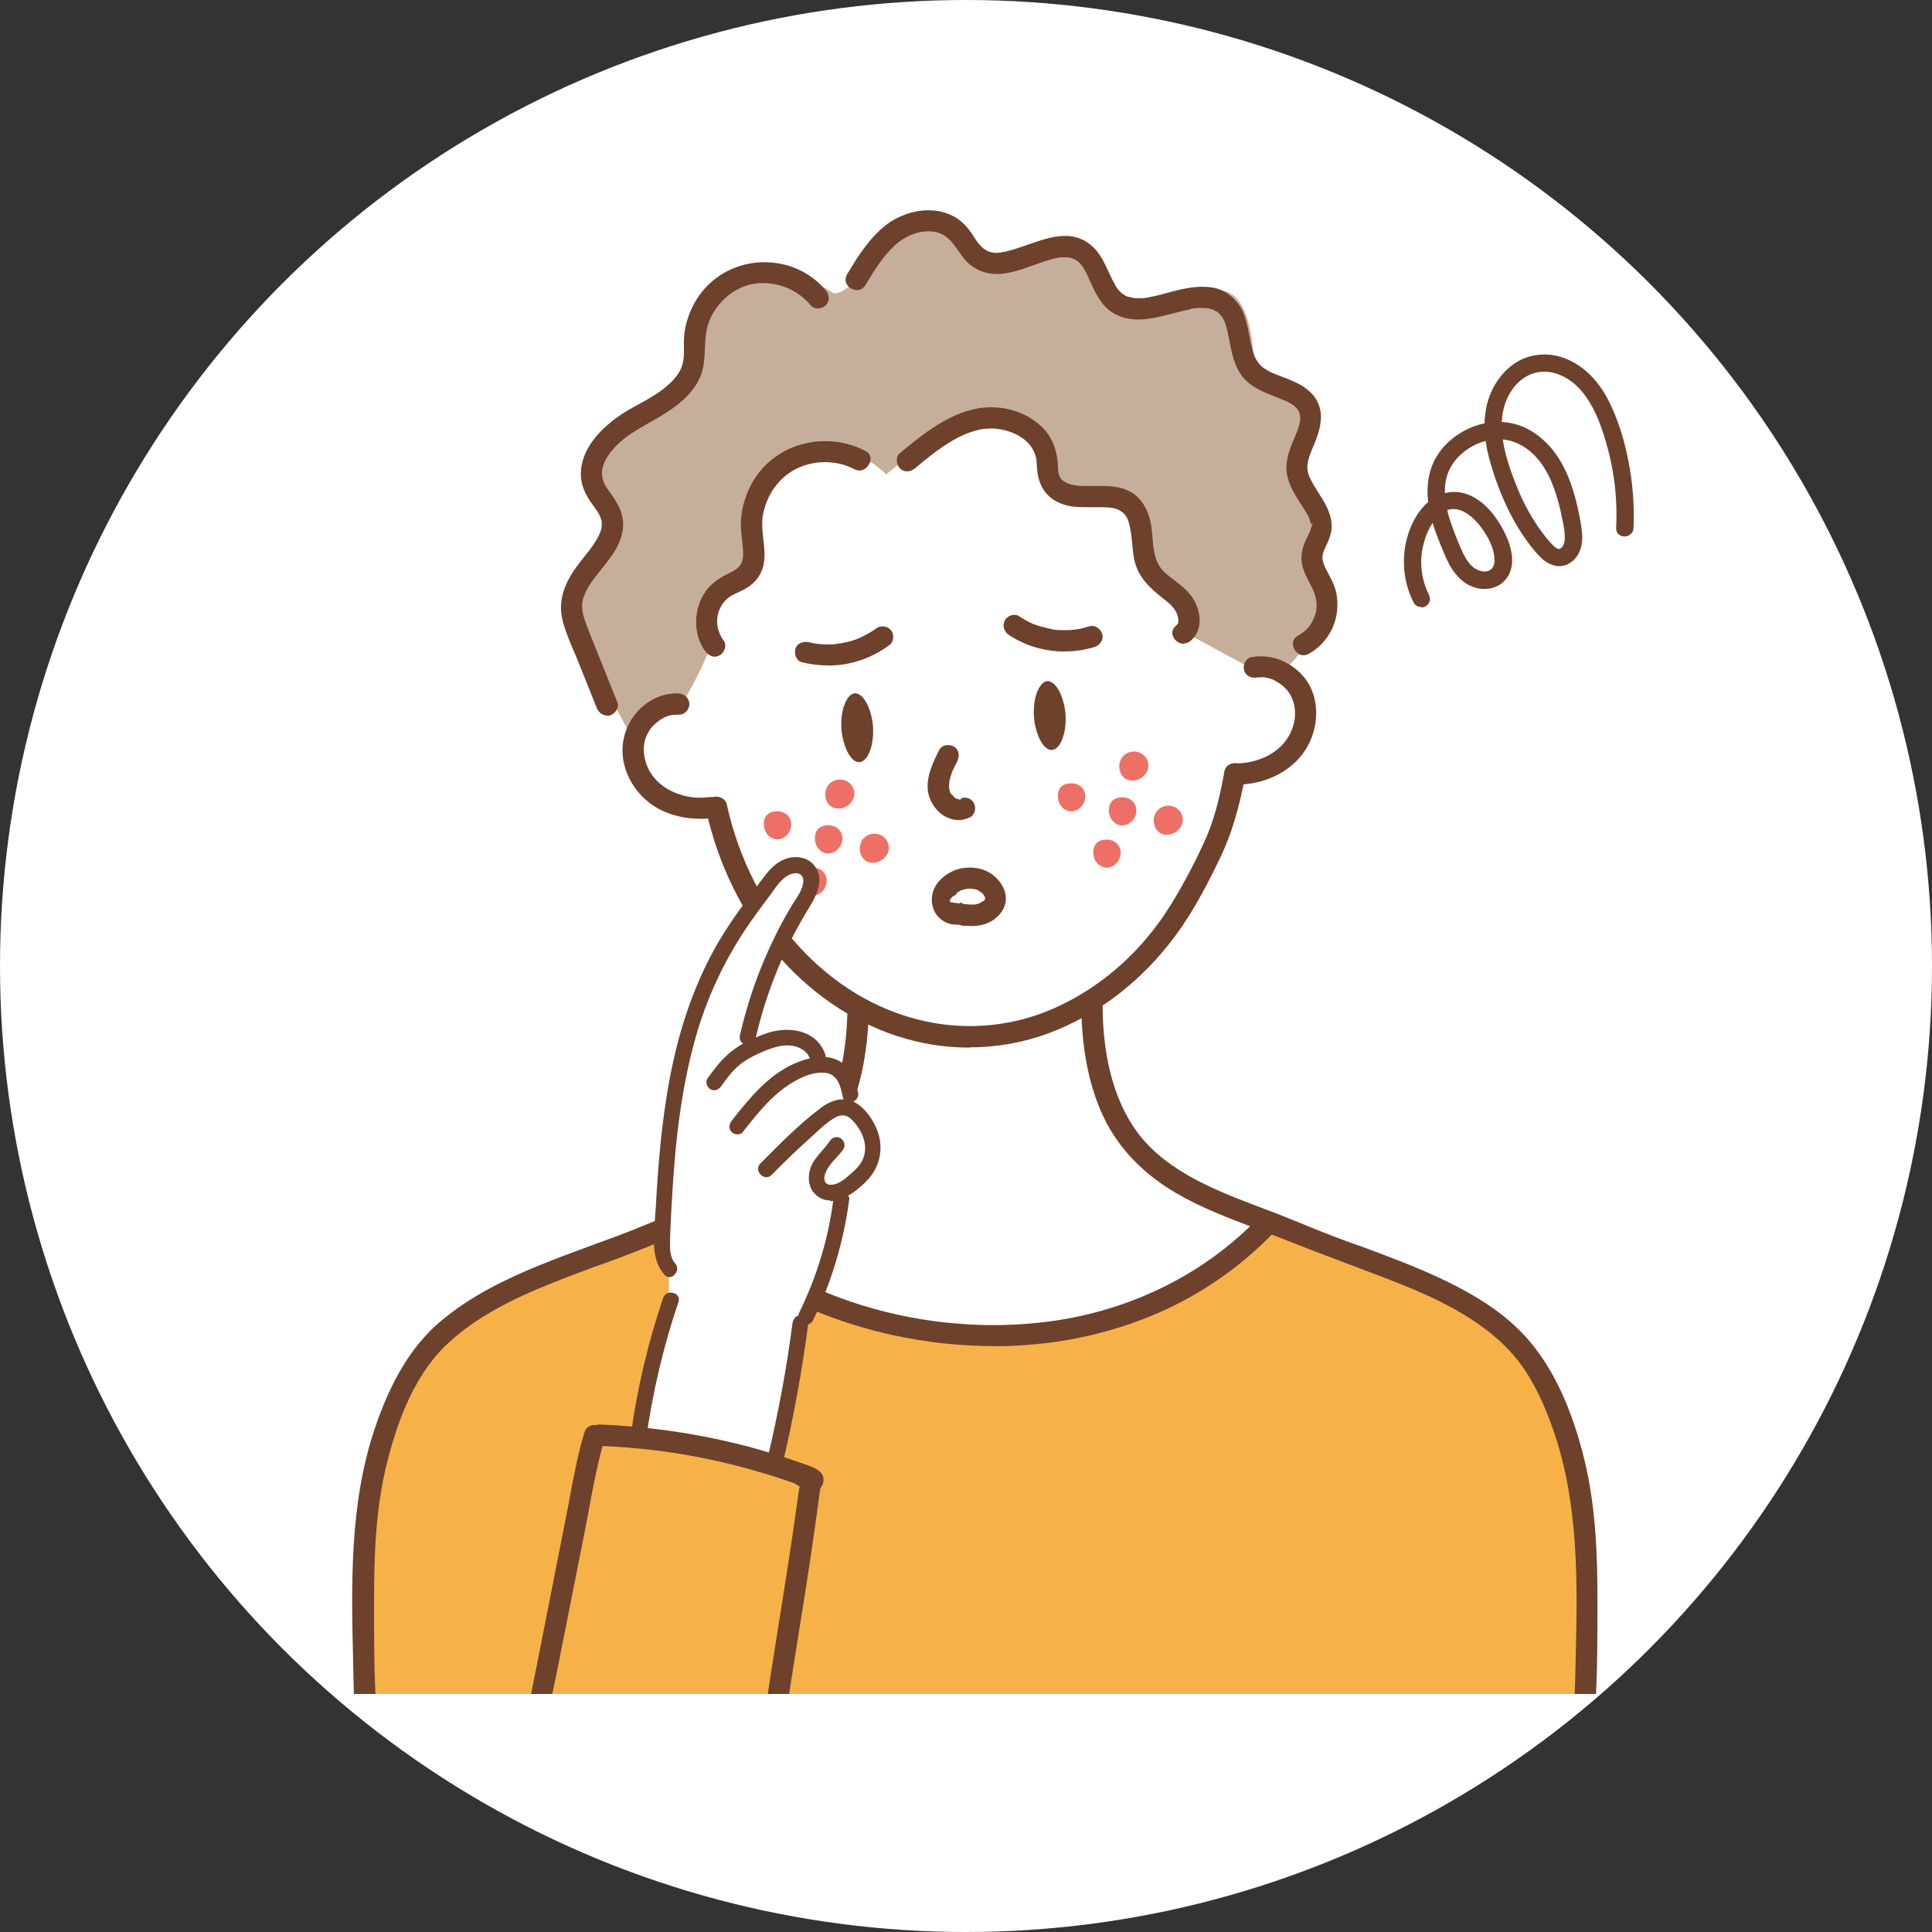 <?xml version="1.0" encoding="UTF-8"?>
<svg id="_イヤー_2" data-name="レイヤー 2" xmlns="http://www.w3.org/2000/svg" width="138" height="138" xmlns:xlink="http://www.w3.org/1999/xlink" viewBox="0 0 138 138">
  <rect x="0" y="0" width="138" height="138" fill="#333333" stroke="none"/>
  <defs>
    <style>
      .cls-1 {
        fill: none;
      }

      .cls-2 {
        clip-path: url(#clippath);
      }

      .cls-3 {
        fill: #ed7067;
      }

      .cls-4 {
        fill: #f6b249;
      }

      .cls-5 {
        fill: #fff;
      }

      .cls-6 {
        fill: #84bc81;
      }

      .cls-7 {
        fill: #c6af9a;
      }

      .cls-8 {
        fill: #6e412c;
      }
    </style>
    <clipPath id="clippath">
      <rect class="cls-1" x="8" y="2" width="119" height="119"/>
    </clipPath>
  </defs>
  <g id="p1">
    <g>
      <circle class="cls-5" cx="69" cy="69" r="69"/>
      <g class="cls-2">
        <g>
          <g>
            <path class="cls-8" d="M101.52,43.36c-.24,0-.44-.12-.54-.31-.32-.63-.53-1.29-.63-1.96-.21-1.49,.07-2.97,.79-4.18,.24-.4,.54-.77,.87-1.05-.15-1.31,.09-2.48,.69-3.39,.62-.94,1.59-1.67,2.71-2.06,.2-.07,.41-.13,.63-.17,0-.28,.03-.56,.07-.83,.19-1.33,.88-2.54,1.88-3.31,.66-.51,1.46-.78,2.31-.78,.54,0,1.08,.11,1.59,.32,1.25,.52,2.3,1.56,3.03,3.02,.61,1.22,1.09,2.67,1.41,4.33,.3,1.57,.42,3.16,.35,4.73-.02,.39-.34,.6-.64,.6-.18,0-.34-.07-.45-.18-.11-.11-.16-.26-.15-.43,.03-.69,.03-1.38-.01-2.05-.08-1.33-.31-2.67-.69-3.98-.29-1.03-.73-2.35-1.52-3.43-.7-.97-1.67-1.59-2.66-1.69-.09,0-.18-.01-.26-.01-.86,0-1.67,.44-2.23,1.2-.49,.67-.76,1.47-.8,2.39,.52,.03,1.02,.14,1.48,.33,1.07,.45,1.99,1.28,2.67,2.4,.55,.91,.96,2.02,1.27,3.38,.13,.59,.28,1.28,.32,1.95,.06,.89-.26,1.63-.88,2.02-.23,.15-.48,.22-.75,.22-.46,0-.95-.23-1.36-.65-.45-.45-.87-1-1.34-1.71-.73-1.12-1.36-2.42-1.9-3.99-.34-.98-.55-1.81-.66-2.59-.33,.08-.65,.21-.94,.37-.8,.43-1.42,1.1-1.72,1.83-.19,.46-.27,.96-.25,1.53,.22-.06,.44-.09,.67-.09s.46,.03,.68,.09c1.45,.39,2.38,1.8,2.81,2.61,.48,.9,1.12,2.57,.08,3.66-.35,.36-.85,.57-1.41,.57-.19,0-.39-.02-.58-.07-.65-.16-1.22-.59-1.69-1.27-.35-.52-.59-1.11-.82-1.69l-.1-.24c-.16-.4-.36-.91-.52-1.45-.43,.63-.63,1.39-.72,1.82-.22,1.11-.05,2.31,.45,3.3,.16,.31,.06,.67-.23,.84-.09,.05-.2,.08-.31,.08h0Zm1.85-6.92c.06,.24,.13,.5,.22,.77,.19,.57,.42,1.18,.73,1.9,.22,.5,.47,1.03,.88,1.38,.24,.2,.56,.33,.84,.33,.09,0,.18-.01,.26-.04,.39-.13,.45-.53,.45-.76,0-1.19-.93-2.35-1.22-2.68-.32-.36-.97-.98-1.71-.98-.15,0-.31,.03-.45,.08Zm3.97-5.06c.17,1.21,.62,2.42,.99,3.35,.5,1.24,1.12,2.36,1.83,3.31,.17,.23,.35,.45,.56,.69l.05,.05c.14,.15,.29,.33,.46,.4,.04,.02,.08,.03,.12,.03,.24,0,.41-.4,.42-.68,.02-.48-.08-.98-.18-1.46l-.03-.15c-.11-.57-.25-1.08-.4-1.57-.34-1.08-.76-1.9-1.29-2.53-.64-.77-1.43-1.25-2.28-1.4-.08-.01-.16-.02-.24-.03Z"/>
            <path class="cls-8" d="M101.94,42.49c-.52-1.03-.69-2.25-.46-3.39,.2-1.02,.72-2.27,1.72-2.74,.92-.43,1.83,.18,2.44,.88,.64,.72,1.26,1.79,1.25,2.77,0,.37-.14,.75-.55,.89-.41,.13-.9-.04-1.23-.32-.43-.37-.69-.91-.91-1.43-.27-.62-.53-1.26-.74-1.91-.37-1.15-.61-2.45-.14-3.62,.33-.8,1-1.47,1.78-1.89,.75-.41,1.68-.6,2.5-.46,.95,.16,1.75,.71,2.36,1.44,.62,.74,1.03,1.66,1.32,2.58,.16,.52,.3,1.05,.4,1.58,.11,.54,.24,1.1,.22,1.65-.01,.36-.27,.97-.72,.78-.22-.09-.4-.31-.56-.49-.2-.22-.39-.45-.57-.7-.76-1.02-1.37-2.16-1.84-3.34-.88-2.18-1.78-5.01-.24-7.11,.61-.84,1.57-1.35,2.61-1.24,1.12,.12,2.11,.85,2.75,1.74,.75,1.03,1.19,2.26,1.54,3.47,.37,1.31,.61,2.65,.69,4.01,.04,.69,.05,1.37,.01,2.06-.03,.63,.95,.63,.97,0,.07-1.57-.05-3.15-.35-4.7-.29-1.47-.72-2.95-1.4-4.29-.65-1.28-1.62-2.4-2.97-2.96-1.26-.52-2.68-.4-3.77,.44-1.01,.77-1.65,1.97-1.83,3.22-.23,1.57,.14,3.14,.65,4.62,.48,1.38,1.08,2.73,1.89,3.96,.39,.6,.83,1.18,1.33,1.69,.51,.52,1.26,.85,1.95,.41,.65-.41,.87-1.17,.82-1.9-.04-.65-.18-1.3-.32-1.93-.26-1.16-.64-2.32-1.25-3.34-.62-1.03-1.49-1.88-2.6-2.35-1.02-.43-2.2-.41-3.24-.05-1.07,.37-2.02,1.06-2.64,2.01-.77,1.17-.84,2.6-.57,3.94,.16,.77,.43,1.51,.73,2.24,.26,.65,.51,1.33,.9,1.91,.39,.57,.92,1.05,1.61,1.22,.65,.16,1.38,.04,1.86-.45,.92-.96,.44-2.48-.11-3.5-.57-1.08-1.49-2.21-2.73-2.55-1.38-.37-2.58,.49-3.26,1.63-.73,1.23-.97,2.69-.77,4.1,.1,.67,.31,1.31,.62,1.92,.12,.23,.45,.3,.67,.17,.24-.14,.29-.43,.17-.67h0Z"/>
          </g>
          <g>
            <g>
              <path class="cls-5" d="M71.36,95.85c-7.93,0-17.06-4.54-17.15-4.58h-.02l-4.77-4.41,.18-.08c.06-.03,6.03-2.85,8.77-5.31,2.71-2.43,2.78-10.96,2.78-11.05v-.3l.22,.2c1.66,1.5,3.93,2.26,6.75,2.26,4.89,0,9.79-2.31,9.84-2.34l.17-.08,.02,.18c0,.08,.98,7.76,2.64,10.94,1.65,3.15,9.65,6.04,9.73,6.07l.23,.08-.19,.15c-.05,.04-5.49,4.3-13.96,7.42-1.5,.55-3.26,.84-5.24,.84Z"/>
              <path class="cls-5" d="M61.28,70.42s-.04,8.65-2.82,11.15-8.8,5.33-8.8,5.33l4.61,4.25s13.74,6.9,22.28,3.74c8.54-3.16,13.92-7.4,13.92-7.4,0,0-8.11-2.9-9.81-6.13s-2.66-10.99-2.66-10.99c0,0-10.99,5.25-16.73,.06Z"/>
              <path class="cls-6" d="M26.08,127.04v-.13c0-.07-.22-6.76-.26-14.03-.04-7.94,3.38-14.93,4.5-17.23,1.65-3.37,18.58-8.66,19.3-8.89l.07-.02,.06,.05s4.67,4.26,10.94,6.79c2.33,.94,5.28,1.42,8.74,1.42,5.35,0,10.4-1.11,12.94-1.77,5.72-1.49,7.96-5.77,7.98-5.81l.05-.1,10.28,3.7c10.13,3.65,12.76,16.01,12.78,16.13h0l-.26,19.89H26.08Z"/>
              <path class="cls-4" d="M49.65,86.89s-17.58,5.46-19.22,8.82c-1.64,3.35-4.53,9.82-4.49,17.17,.04,7.35,.26,14.02,.26,14.02H113.08l.26-19.73s-2.52-12.37-12.7-16.03l-10.17-3.66s-2.21,4.36-8.07,5.88c-5.85,1.52-15.39,2.91-21.76,.35-6.37-2.56-10.98-6.82-10.98-6.82Z"/>
              <path class="cls-8" d="M26.22,127.63c-.38,0-.77-.25-.77-.73l-.02-2.32c0-.72-.02-1.47-.04-2.21,0-.21-.01-.36-.02-.5v-.14c-.04-.24-.06-.35-.07-.46-.03-.32-.03-.65-.04-.97l-.03-1.4c-.14-5.65-.28-11.48,1.55-16.89,1.17-3.45,2.63-5.85,4.6-7.55,2.25-1.94,4.96-3.18,7.07-4.05,1.22-.5,2.49-.97,3.61-1.38,1.38-.5,2.66-.97,3.92-1.49,.84-.35,1.7-.68,2.58-1.01,1.67-.64,3.39-1.29,4.98-2.1,2.72-1.39,4.56-3.18,5.63-5.45,.94-2.01,1.38-4.43,1.37-7.61,0-.21,.06-.38,.19-.51,.14-.14,.34-.22,.57-.22,.38,0,.76,.25,.76,.73,0,.7-.02,1.33-.05,1.94-.21,3.14-.92,5.65-2.19,7.68-1.32,2.1-3.38,3.78-6.3,5.14-1.36,.64-2.76,1.16-3.99,1.63-.85,.33-1.69,.66-2.55,1.01l-1.25,.5c-1,.4-2.03,.78-3.03,1.14h-.03c-1.44,.54-2.91,1.08-4.32,1.68-2.04,.88-4.64,2.15-6.65,4.15-2.34,2.35-3.42,5.77-4.03,8.14-.84,3.29-.95,6.7-.95,9.91v.66c0,1.93,0,3.93,.09,5.91,0,.14,.01,.28,.02,.43,.03,.24,.05,.41,.07,.6,.09,1.23,.09,2.48,.09,3.69,0,.44,0,.89,0,1.33,0,.21-.06,.38-.19,.51-.14,.14-.34,.22-.56,.22Z"/>
              <path class="cls-8" d="M26.22,127.5c-.3,0-.63-.19-.64-.6l-.02-2.32c0-.74-.02-1.48-.04-2.22,0-.21-.01-.36-.02-.51v-.14c-.04-.24-.06-.35-.07-.46-.03-.32-.03-.64-.04-.96l-.03-1.4c-.14-5.64-.27-11.46,1.54-16.84,1.16-3.43,2.61-5.81,4.56-7.49,2.23-1.92,4.93-3.16,7.04-4.03,1.22-.5,2.49-.97,3.62-1.38,1.38-.5,2.65-.97,3.91-1.49,.85-.35,1.71-.68,2.58-1.01,1.67-.63,3.39-1.29,4.99-2.11,2.75-1.41,4.61-3.21,5.69-5.51,.95-2.03,1.39-4.46,1.38-7.67,0-.17,.05-.32,.15-.42,.11-.11,.28-.18,.47-.18,.3,0,.63,.19,.63,.59,0,.69-.02,1.32-.05,1.93-.21,3.12-.92,5.61-2.17,7.62-1.3,2.07-3.34,3.74-6.24,5.09-1.35,.63-2.75,1.16-3.98,1.63-.86,.33-1.7,.67-2.55,1.01l-1.25,.5c-1.01,.41-2.05,.78-3.06,1.15-1.46,.53-2.92,1.06-4.33,1.67-2.05,.88-4.67,2.16-6.69,4.18-2.37,2.37-3.45,5.82-4.06,8.21-.85,3.3-.96,6.73-.95,9.94v.66c0,1.94,0,3.93,.09,5.91,0,.14,.01,.29,.02,.43,.04,.25,.05,.42,.07,.6,.09,1.22,.09,2.47,.08,3.68,0,.44,0,.89,0,1.33,0,.17-.05,.31-.15,.41-.11,.11-.28,.18-.47,.18Z"/>
              <path class="cls-8" d="M113.07,127.63c-.22,0-.43-.08-.57-.22-.12-.13-.19-.3-.19-.51,0-.72,.01-1.43,.02-2.15,0-.26,0-.52,0-.78,0-.77,0-1.56,.09-2.32,.01-.1,.02-.2,.04-.3,.03-.46,.04-.87,.05-1.27l.03-1.27c.14-5.59,.27-11.38-1.62-16.75-.57-1.62-1.2-2.96-1.94-4.1-.68-1.06-1.6-2.03-2.71-2.89-2.15-1.67-4.68-2.76-7.09-3.69-.78-.3-2.81-1.07-2.81-1.07l-.09-.03c-1.59-.6-3.09-1.17-4.6-1.77-.66-.26-1.33-.52-1.89-.73l-.07-.03c-1.93-.73-3.93-1.48-5.75-2.55-2.53-1.49-4.33-3.47-5.36-5.89-.94-2.21-1.39-4.8-1.38-7.94,0-.48,.38-.73,.76-.73,.22,0,.43,.08,.57,.22,.13,.13,.19,.3,.19,.51,0,.71,.02,1.35,.06,1.97,.2,2.97,.97,5.45,2.29,7.35,1.62,2.32,4.29,3.66,6.43,4.57,.85,.36,1.75,.7,2.55,1,.01,0,.13,.05,.29,.11,.32,.12,.84,.32,1.09,.42,.53,.21,1.05,.42,1.57,.63l.09,.04c.67,.27,1.35,.55,2.05,.82,.63,.24,1.26,.47,1.9,.7h.03c1.88,.7,3.83,1.42,5.68,2.28,2.97,1.38,5.04,2.83,6.5,4.57,1.74,2.07,3.01,4.84,3.9,8.47,.82,3.39,.93,6.96,.92,10v.68c0,1.94,0,3.94-.09,5.88,0,.28-.03,.54-.07,.81l-.02,.19c-.09,1.24-.09,2.5-.09,3.72,0,.45,0,.89,0,1.33,0,.48-.39,.73-.77,.73Z"/>
              <path class="cls-8" d="M113.07,127.5c-.19,0-.36-.06-.47-.18-.1-.1-.15-.24-.15-.41,0-.72,.01-1.43,.02-2.15,0-.26,0-.52,0-.78,0-.76,0-1.55,.08-2.3,.01-.1,.02-.2,.04-.3,.03-.48,.05-.88,.05-1.29l.03-1.27c.14-5.61,.28-11.4-1.62-16.8-.57-1.63-1.21-2.98-1.95-4.13-.69-1.07-1.61-2.05-2.74-2.93-2.16-1.68-4.7-2.78-7.12-3.71-.78-.3-2.81-1.07-2.81-1.07-1.6-.61-3.15-1.19-4.68-1.81-.63-.25-1.26-.49-1.89-.73l-.07-.03c-1.93-.73-3.93-1.48-5.73-2.54-2.5-1.47-4.29-3.43-5.31-5.82-.93-2.19-1.38-4.77-1.37-7.88,0-.41,.33-.59,.63-.59,.19,0,.36,.07,.47,.18,.1,.1,.15,.24,.15,.41,0,.71,.02,1.36,.06,1.98,.2,3,.98,5.49,2.32,7.41,1.64,2.35,4.33,3.7,6.48,4.62,.84,.36,1.71,.69,2.55,1.01,.02,0,.99,.37,1.38,.53,.53,.21,1.06,.42,1.58,.64l.07,.03c.69,.28,1.37,.56,2.05,.82,.63,.24,1.26,.47,1.9,.7,1.89,.69,3.84,1.41,5.7,2.28,2.96,1.37,5.01,2.81,6.45,4.54,1.73,2.06,2.99,4.81,3.87,8.42,.82,3.38,.92,6.93,.92,9.97v.68c0,1.94,0,3.93-.09,5.87,0,.27-.03,.53-.07,.8l-.02,.19c-.09,1.25-.09,2.51-.09,3.74,0,.45,0,.89,0,1.33,0,.41-.33,.6-.64,.6Z"/>
              <path class="cls-8" d="M70.96,96.15c-2.4,0-4.82-.27-7.21-.79-6.03-1.33-11.22-4.14-14.62-7.91-.21-.24-.26-.54-.14-.82,.13-.3,.43-.51,.71-.51,.17,0,.34,.08,.48,.24,1.89,2.11,4.38,3.89,7.38,5.32,4.11,1.94,8.74,2.97,13.4,2.97,1.12,0,2.24-.06,3.33-.18,6.06-.65,11.62-3.32,15.64-7.52,.14-.15,.31-.23,.49-.23,.3,0,.6,.22,.73,.52,.12,.27,.06,.57-.16,.79-2.34,2.44-5.23,4.45-8.35,5.79-3.6,1.55-7.54,2.34-11.7,2.34Z"/>
              <path class="cls-8" d="M70.96,96.02c-2.39,0-4.8-.27-7.18-.79-6-1.32-11.17-4.12-14.55-7.87-.18-.2-.22-.44-.11-.68,.11-.26,.36-.43,.59-.43,.14,0,.27,.07,.39,.2,1.9,2.12,4.4,3.92,7.42,5.35,4.12,1.95,8.78,2.98,13.46,2.98,1.12,0,2.25-.06,3.35-.18,6.09-.65,11.68-3.34,15.73-7.56,.12-.13,.26-.19,.4-.19,.25,0,.5,.18,.61,.44,.1,.22,.05,.46-.13,.65-2.33,2.43-5.2,4.42-8.31,5.76-3.59,1.54-7.51,2.33-11.65,2.33Z"/>
              <path class="cls-5" d="M70.96,74.08c-2.76,0-5.75-.74-9.37-1.7-3.59-.96-6.41-4.9-8.14-8.04-1.69-3.06-2.7-5.98-2.88-6.53-1.8,0-3.17-.53-4.07-1.57-.93-1.06-1.32-2.68-1.08-4.43,.25-1.8,1.59-2.07,2.37-2.07,.36,0,.67,.05,.84,.09l.71-4.13c0-.05,.36-6.78,1-9.5,.53-2.23,6.24-4.68,10.01-6.3,.93-.4,1.74-.75,2.25-1,1.46-.73,4.58-.88,6.95-.88,1.67,0,2.97,.08,2.98,.08,.37,.08,8.65,1.99,10.49,4.54,1.81,2.51,8.07,12.02,8.14,12.12l.05,.07-1.58,2.77c.32,.11,1.08,.4,1.84,.9,1.3,.87,1.93,1.95,1.82,3.12-.25,2.63-4.42,3.62-5.13,3.77-.78,6.75-7.06,13.3-9.73,15.82-2.07,1.95-4.44,2.85-7.45,2.85Z"/>
              <path class="cls-5" d="M48.73,50s-2.82-.83-3.18,1.83c-.36,2.66,.67,5.88,5.12,5.84,0,0,4.09,12.74,10.96,14.57,6.87,1.83,12.24,3.07,16.69-1.12,4.45-4.19,9.09-10.16,9.7-15.83,0,0,4.86-.93,5.12-3.67,.26-2.75-3.72-3.94-3.72-3.94l1.62-2.84s-6.3-9.57-8.13-12.12-10.39-4.48-10.39-4.48c0,0-7.39-.44-9.86,.79-2.47,1.23-11.54,4.48-12.19,7.21-.64,2.73-1,9.49-1,9.49l-.74,4.27Z"/>
              <g>
                <g>
                  <path class="cls-3" d="M59.06,56.72c0-.51,.4-.92,.91-.92,.5,0,.92,.39,.92,.87,0,.51-.47,.96-1.04,.96-.46,0-.79-.37-.79-.9Z"/>
                  <path class="cls-3" d="M59.86,57.75c-.26,0-.5-.1-.66-.29-.16-.19-.25-.45-.25-.73h0c0-.58,.45-1.04,1.03-1.05h.01c.57,0,1.03,.44,1.04,.99,0,.27-.11,.53-.31,.73-.22,.23-.54,.36-.86,.36h0Zm.13-1.83h-.01c-.44,0-.78,.35-.78,.8h0c0,.23,.07,.43,.19,.57,.12,.14,.28,.21,.47,.21h0c.25,0,.5-.1,.68-.28,.15-.16,.24-.35,.24-.55,0-.41-.36-.74-.79-.74Z"/>
                </g>
                <g>
                  <path class="cls-3" d="M61.54,60.6c0-.51,.4-.92,.91-.92,.5,0,.92,.39,.92,.87,0,.51-.47,.96-1.04,.96-.46,0-.79-.37-.79-.9Z"/>
                  <path class="cls-3" d="M62.33,61.63c-.53,0-.91-.43-.92-1.03h0c0-.58,.45-1.04,1.03-1.05h.01c.57,0,1.03,.44,1.04,.99,0,.27-.11,.52-.31,.73-.22,.23-.54,.36-.86,.36h0Zm-.67-1.03c0,.46,.28,.78,.67,.78h0c.25,0,.5-.1,.68-.28,.15-.16,.24-.35,.23-.55,0-.41-.36-.75-.79-.75h0c-.44,0-.78,.35-.78,.8h0Z"/>
                </g>
                <g>
                  <path class="cls-3" d="M54.7,58.85c0-.51,.3-.79,.84-.79,.52,0,.88,.34,.88,.82,0,.49-.41,.95-.87,.95-.47,0-.86-.43-.85-.98Z"/>
                  <path class="cls-3" d="M55.54,59.96c-.24,0-.47-.1-.65-.27-.21-.21-.33-.51-.33-.83h0c0-.58,.35-.91,.96-.91h0c.58,0,1,.4,1,.94,0,.56-.47,1.07-.99,1.07h0Zm-.72-1.1c0,.25,.09,.49,.25,.65,.13,.13,.3,.2,.47,.2h0c.38,0,.74-.4,.74-.82,0-.41-.3-.69-.76-.69h0c-.46,0-.7,.22-.71,.66h0Z"/>
                </g>
                <g>
                  <path class="cls-3" d="M57.22,62.88c0-.51,.3-.79,.84-.79,.52,0,.88,.34,.88,.82,0,.49-.41,.95-.87,.95-.47,0-.86-.43-.85-.98Z"/>
                  <path class="cls-3" d="M58.07,63.98c-.24,0-.47-.1-.65-.27-.21-.21-.33-.51-.33-.83,0-.58,.35-.91,.96-.91h0c.58,0,1,.4,1,.94,0,.56-.47,1.07-.99,1.07h0Zm-.01-1.76c-.47,0-.7,.22-.71,.66h0c0,.25,.09,.49,.25,.65,.13,.13,.3,.2,.47,.2h0c.38,0,.74-.4,.74-.82,0-.41-.3-.69-.76-.69h0Z"/>
                </g>
                <g>
                  <path class="cls-3" d="M58.33,59.87c0-.51,.3-.79,.84-.79,.52,0,.88,.34,.88,.82,0,.49-.41,.95-.87,.95-.47,0-.86-.43-.85-.98Z"/>
                  <path class="cls-3" d="M59.18,60.97c-.24,0-.47-.1-.65-.28-.21-.21-.33-.51-.32-.83,0-.28,.08-.51,.24-.66,.17-.16,.4-.25,.71-.25h.01c.58,0,1,.4,1,.94,0,.56-.47,1.07-.99,1.07h0Zm-.02-1.76c-.24,0-.42,.06-.53,.17-.11,.11-.17,.27-.17,.49h0c0,.25,.09,.49,.25,.65,.13,.13,.3,.2,.47,.2h0c.38,0,.74-.4,.74-.83,0-.41-.3-.69-.76-.69h0Z"/>
                </g>
              </g>
              <path class="cls-7" d="M45.2,52.82c-.49-.9-4.75-8.84-4.52-9.76,.21-.86,2.98-4.93,3.37-5.51l-1.91-4.3,6.94-6.46c.04-.58,.42-5.16,2.13-6.18,.76-.45,2.13-.71,3.77-.71,1.97,0,3.68,.37,4.37,.94,.09,.07,.19,.11,.3,.11,1.17,0,3.51-3.31,4.32-4.59v-.02l.04-.02s1.21-.82,2.48-.82c.79,0,1.45,.31,1.95,.91,.19,.23,.37,.46,.55,.68,.81,1.03,1.44,1.84,2.44,1.84,.57,0,1.25-.27,2.07-.83,.76-.52,1.49-.78,2.17-.78,1.52,0,2.47,1.27,2.99,2.33,.37,.74,2.08,2.19,4.39,2.19,.96,0,1.91-.25,2.83-.74,.44-.23,.85-.35,1.22-.35,.45,0,.86,.18,1.19,.52,1.27,1.3,1.28,4.63,1.28,5.18l4.11,2.69-.86,3.87,1.63,3.97-.58,2.58c.25,.37,1.71,2.66,1.17,3.96-.55,1.34-2.89,3.95-2.99,4.06l-.04,.04-2.56,.16-4.58-2.48-1.05-2.97-2.16-2.34-.7-3.39-4.84-1.18-2.51-4.44c-.27-.08-1.63-.48-3.3-.48-2.29,0-4.12,.7-5.44,2.1l-1.57,1.29-.09-.09s-1.56-1.59-3.49-1.59c-.37,0-.73,.06-1.07,.17-1.34,.43-5.64,2.1-4.81,5.57,.7,2.92-1.78,3.89-2.18,4.02-.14,.24-.86,1.54-.69,2.75,.21,1.43-2.03,5.18-2.13,5.34v.02l-3.57,2.87-.08-.14Z"/>
              <path class="cls-7" d="M45.32,52.76s-4.73-8.77-4.51-9.67c.22-.9,3.39-5.53,3.39-5.53l-1.9-4.28,6.91-6.43s.32-5.09,2.07-6.13,6.69-.86,7.98,.22c1.29,1.08,4.82-4.51,4.82-4.51,0,0,2.68-1.84,4.26,.06s2.36,3.68,5.23,1.72c2.87-1.96,4.41,.37,4.97,1.5,.56,1.13,3.73,3.48,7.4,1.51,3.67-1.97,3.49,5.31,3.49,5.31l4.1,2.68-.85,3.82,1.63,3.97-.58,2.59s1.74,2.55,1.19,3.88c-.55,1.33-2.97,4.03-2.97,4.03l-2.46,.16-4.5-2.43-1.04-2.95-2.16-2.33-.71-3.43-4.87-1.19-2.51-4.43s-5.59-1.88-8.93,1.64l-1.46,1.2s-2.18-2.27-4.7-1.46c-2.52,.81-5.63,2.67-4.9,5.73,.74,3.06-2.14,3.88-2.14,3.88,0,0-.93,1.48-.73,2.88,.2,1.4-2.11,5.25-2.11,5.25l-3.41,2.76Z"/>
              <path class="cls-8" d="M88.19,56.05c-.48,0-.73-.4-.73-.78,0-.37,.25-.74,.71-.74h.09c1.75,0,3.73-.91,4.18-2.95,.18-.82-.03-1.75-.53-2.31-.08-.08-.16-.16-.24-.24-.1-.1-.15-.13-.19-.16-.12-.08-.23-.15-.35-.22l-.16-.09c-.22-.09-.45-.15-.66-.18l-.16-.02v.02h-.33c-.07,.02-.13,.03-.19,.03-.38,0-.68-.21-.77-.54-.05-.2-.01-.45,.12-.65,.1-.16,.24-.26,.39-.28,.24-.04,.47-.06,.69-.06,.91,0,1.75,.31,2.51,.92,1.76,1.41,1.75,3.84,.83,5.5-.93,1.69-2.89,2.74-5.11,2.75h-.1Z"/>
              <path class="cls-8" d="M88.19,55.92c-.41,0-.6-.34-.6-.65,0-.29,.18-.61,.58-.61h.09c1.81,0,3.84-.94,4.31-3.05,.19-.86-.04-1.84-.56-2.42-.08-.09-.16-.17-.25-.25-.11-.11-.16-.14-.2-.17-.12-.08-.24-.16-.36-.22l-.17-.09c-.25-.1-.48-.17-.7-.19l-.29-.04v.04h-.22c-.07,.02-.13,.03-.18,.03-.32,0-.57-.17-.64-.44-.04-.17,0-.37,.1-.54,.08-.13,.19-.21,.3-.23,.23-.04,.45-.06,.67-.06,.88,0,1.69,.3,2.43,.89,1.7,1.37,1.69,3.72,.8,5.33-.91,1.65-2.82,2.67-4.99,2.68h-.1Z"/>
              <path class="cls-8" d="M49.97,58.48c-.9,0-1.76-.18-2.55-.52-1.93-.85-3.16-2.88-2.93-4.84,.24-2.01,1.92-3.59,3.83-3.59h.15c.43,.02,.77,.36,.77,.76,0,.19-.08,.38-.22,.53-.14,.15-.32,.23-.5,.23h-.16c-.39,0-.68,.07-1.01,.25-.36,.19-.67,.46-.87,.74-.52,.74-.63,1.51-.34,2.44,.54,1.72,2.37,2.5,3.85,2.5,.21,0,.42-.01,.62-.04,.06,0,.12-.01,.18-.01,.4,0,.69,.2,.78,.54,.06,.2,0,.46-.12,.67-.1,.15-.23,.25-.38,.27-.38,.05-.75,.08-1.1,.08Z"/>
              <path class="cls-8" d="M49.97,58.34c-.88,0-1.72-.17-2.49-.51-1.87-.82-3.07-2.8-2.85-4.7,.23-1.94,1.86-3.47,3.7-3.47h.15c.36,.02,.64,.29,.64,.63,0,.15-.07,.31-.18,.44-.12,.12-.26,.19-.41,.19h-.16c-.42,0-.73,.07-1.08,.26-.37,.2-.71,.49-.92,.78-.55,.77-.66,1.59-.35,2.55,.56,1.78,2.45,2.59,3.98,2.59,.21,0,.43-.01,.64-.04,.05,0,.11-.01,.16-.01,.34,0,.58,.16,.65,.44,.05,.17,0,.39-.11,.56-.08,.12-.18,.19-.29,.21-.37,.05-.74,.08-1.08,.08Z"/>
              <path class="cls-8" d="M68.49,58.58s-.07,0-.1,0c-.32-.03-.6-.11-.87-.25-.47-.26-.87-.72-1.1-1.3-.45-1.12,.11-2.36,.66-3.45,.11-.22,.35-.36,.64-.36,.14,0,.28,.03,.4,.1,.39,.2,.44,.7,.26,1.05-.12,.23-.22,.43-.32,.65l-.04,.1c-.06,.16-.1,.27-.13,.39-.03,.1-.06,.2-.08,.31v.09c-.03,.18-.02,.29-.02,.39l.04,.16,.02,.05v.08l.04,.06,.03,.04,.33,.34,.1,.02,.21,.07h.02l.17-.14h.05s.06,0,.08,0h.03c.07,0,.13,0,.2,.02,.22,.05,.38,.24,.45,.35,.09,.15,.12,.39,.07,.58-.04,.16-.19,.38-.32,.44-.25,.11-.53,.21-.81,.21Z"/>
              <path class="cls-8" d="M68.4,58.44c-.31-.03-.57-.1-.82-.24-.45-.24-.82-.68-1.04-1.24-.43-1.07,.11-2.28,.66-3.33,.09-.18,.29-.28,.52-.28,.12,0,.24,.03,.34,.08,.32,.17,.35,.58,.2,.87-.11,.22-.22,.43-.32,.66l-.04,.1c-.06,.17-.1,.29-.14,.4-.03,.11-.06,.21-.08,.32l-.02,.1c-.01,.2-.01,.31,0,.42l.04,.18,.02,.07v.07l.05,.09,.05,.05,.37,.37,.13,.03,.25,.08,.08-.04,.14-.1s.12,0,.13,0c.05,0,.1,0,.15,.02,.18,.04,.31,.2,.37,.3,.07,.11,.1,.32,.05,.47-.04,.14-.16,.32-.25,.35-.24,.1-.5,.2-.76,.2-.03,0-.06,0-.09,0Z"/>
              <path class="cls-8" d="M76.05,46.54c-.63,0-1.26-.08-1.86-.24-.77-.2-1.48-.52-2.12-.94-.37-.25-.49-.67-.29-1.06,.12-.22,.39-.38,.67-.38,.06,0,.13,0,.18,.02,.06,.02,.12,.04,.17,.08,.22,.15,.43,.27,.64,.38,.07,.04,.33,.16,.33,.16l.08,.03c.27,.1,.46,.15,.61,.19,.17,.04,.34,.08,.51,.12l.17,.05,.11,.02,.19,.02c.12,.01,.25,.02,.38,.02h.23c.18,0,.36,0,.52-.02l.3-.03,.19-.03c.23-.04,.47-.11,.73-.19,.07-.02,.14-.03,.2-.03,.06,0,.11,0,.17,.02,.26,.07,.48,.28,.57,.55,.05,.17,.04,.35-.05,.52-.1,.19-.28,.35-.49,.41-.68,.21-1.39,.32-2.13,.32Z"/>
              <path class="cls-8" d="M76.05,46.4c-.62,0-1.23-.08-1.83-.23-.75-.2-1.45-.51-2.08-.93-.31-.21-.41-.56-.24-.88,.09-.18,.32-.3,.55-.3,.05,0,.1,0,.15,.02,.05,.01,.09,.03,.13,.06,.21,.14,.43,.27,.66,.39,.07,.04,.34,.16,.34,.16l.08,.04c.26,.1,.45,.15,.63,.2,.17,.04,.34,.08,.52,.12l.16,.04,.13,.02,.19,.02c.13,.01,.26,.02,.38,.02h.23c.18,0,.36,0,.54-.02l.3-.03,.2-.03c.25-.05,.5-.11,.74-.19,.05-.02,.11-.03,.16-.03,.04,0,.09,0,.13,.02,.21,.06,.4,.24,.47,.46,.04,.13,.03,.28-.04,.41-.08,.16-.24,.29-.41,.35-.66,.21-1.37,.32-2.09,.32Z"/>
              <path class="cls-8" d="M61.36,54.44c-.65,0-1.18-1.26-1.26-2.39-.04-.68,.05-1.33,.26-1.82,.19-.45,.44-.69,.71-.71h0c.67,0,1.21,1.26,1.29,2.39,.04,.68-.05,1.33-.26,1.82-.19,.45-.44,.69-.71,.71h-.03Z"/>
              <path class="cls-8" d="M61.36,54.31c-.5,0-1.05-1.1-1.12-2.26-.04-.66,.05-1.29,.25-1.76,.17-.39,.38-.61,.6-.63,.52,0,1.07,1.08,1.14,2.26,.04,.66-.05,1.29-.25,1.76-.17,.39-.38,.61-.6,.63h-.02Z"/>
              <path class="cls-8" d="M59.12,47.53c-.62,0-1.24-.08-1.86-.23-.19-.05-.3-.19-.36-.29-.12-.2-.14-.47-.08-.68,.07-.24,.28-.41,.55-.46,.06-.01,.12-.02,.18-.02,.08,0,.17,.01,.26,.03l.11,.03,.28,.05c.1,.02,.15,.02,.21,.03,.24,.03,.46,.04,.68,.04h.44l.06-.02c.22-.02,.4-.05,.59-.08l.09-.02c.2-.04,.4-.09,.62-.15l.09-.04h.02c.05-.01,.13-.04,.15-.05l.26-.11c.22-.1,.44-.21,.65-.33,.09-.05,.17-.1,.26-.16l.14-.09,.11-.09c.12-.08,.23-.12,.34-.14,.05,0,.09-.01,.14-.01,.21,0,.42,.09,.58,.26,.13,.14,.19,.35,.17,.57-.02,.21-.11,.39-.25,.49-.92,.69-1.96,1.15-3.07,1.36-.44,.08-.9,.12-1.35,.12Z"/>
              <path class="cls-8" d="M59.12,47.39c-.61,0-1.22-.08-1.83-.23-.14-.04-.23-.14-.28-.23-.1-.17-.12-.4-.06-.58,.06-.19,.22-.33,.45-.37,.05-.01,.1-.02,.16-.02,.07,0,.15,.01,.22,.03l.12,.03,.25,.04c.13,.02,.2,.03,.26,.04,.23,.03,.46,.04,.69,.04h.51v-.02c.23-.02,.42-.05,.6-.09l.09-.02c.21-.04,.42-.1,.63-.16l.09-.04c.06-.01,.16-.05,.17-.05l.26-.11c.23-.1,.45-.21,.66-.33,.09-.05,.18-.11,.26-.16l.26-.17h0c.11-.08,.2-.12,.29-.14,.04,0,.08-.01,.11-.01,.18,0,.35,.08,.48,.22,.1,.11,.15,.28,.14,.46-.01,.17-.08,.31-.19,.39-.9,.68-1.92,1.13-3.02,1.33-.44,.08-.88,.12-1.32,.12Z"/>
              <path class="cls-8" d="M75.11,53.57c-.65,0-1.18-1.26-1.26-2.39-.04-.68,.05-1.33,.26-1.82,.19-.44,.44-.69,.71-.71h0c.67,0,1.21,1.26,1.29,2.39,.04,.68-.05,1.33-.26,1.82-.19,.45-.44,.69-.71,.71h-.03Z"/>
              <path class="cls-8" d="M75.11,53.43c-.5,0-1.05-1.1-1.12-2.26-.04-.66,.05-1.28,.25-1.76,.17-.39,.38-.61,.6-.63,.52,0,1.07,1.08,1.14,2.26,.04,.66-.05,1.29-.25,1.76-.17,.39-.38,.61-.6,.63h-.02Z"/>
              <path class="cls-8" d="M69.25,74.83c-1.76,0-3.51-.28-5.19-.83-6.7-2.2-11.91-8.37-13.62-16.12-.09-.43,.13-.84,.53-.95,.06-.02,.12-.03,.19-.03,.36,0,.68,.23,.75,.54,.86,3.92,2.66,7.45,5.2,10.21,2.41,2.62,5.37,4.42,8.56,5.2,1.17,.29,2.38,.44,3.59,.44,2.2,0,4.33-.47,6.34-1.41,3.27-1.53,6.06-4.05,8.06-7.3,.89-1.45,1.73-3.03,2.48-4.71,.08-.17,.24-.58,.36-.92,.12-.35,.24-.72,.35-1.1,.27-.97,.47-1.96,.62-2.8,.07-.35,.44-.54,.75-.54,.06,0,.12,0,.18,.03,.44,.12,.6,.57,.53,.95-.43,2.29-.98,4.11-1.74,5.71-.83,1.73-1.85,3.75-3.17,5.55-2.41,3.29-5.56,5.72-9.11,7.05-1.8,.67-3.7,1.01-5.65,1.01Z"/>
              <path class="cls-8" d="M69.25,74.7c-1.75,0-3.48-.28-5.15-.82-6.65-2.18-11.84-8.32-13.53-16.02-.08-.36,.11-.7,.43-.79,.05-.01,.1-.02,.15-.02,.3,0,.56,.19,.62,.44,.87,3.94,2.67,7.5,5.23,10.27,2.43,2.64,5.41,4.45,8.62,5.24,1.18,.29,2.4,.44,3.63,.44,2.22,0,4.37-.48,6.4-1.42,3.29-1.54,6.1-4.08,8.12-7.35,.89-1.45,1.73-3.04,2.49-4.72,.08-.19,.25-.59,.37-.93,.13-.37,.25-.74,.35-1.11,.28-.98,.47-1.97,.63-2.81,.05-.27,.36-.43,.62-.43,.05,0,.1,0,.14,.02,.36,.1,.49,.48,.43,.8-.42,2.28-.97,4.09-1.73,5.68-.82,1.73-1.84,3.74-3.16,5.53-2.4,3.27-5.52,5.69-9.05,7-1.78,.67-3.67,1-5.61,1Z"/>
              <path class="cls-8" d="M51.07,46.91c-.25,0-.51-.15-.7-.4-.89-1.2-.86-3.05,.07-4.32,.48-.65,1.11-.99,1.76-1.31,.69-.34,.91-.69,.88-1.45-.01-.3-.05-.6-.08-.93-.05-.43-.1-.87-.08-1.3,.05-.8,.26-1.59,.61-2.34,.97-2.07,3.05-3.35,5.43-3.35,.99,0,1.98,.24,2.85,.7,.31,.16,.43,.42,.35,.74-.08,.32-.38,.66-.77,.66-.12,0-.24-.03-.37-.1-.63-.33-1.36-.5-2.1-.5-.79,0-1.56,.2-2.22,.57-1.09,.62-1.88,1.72-2.17,3.03-.15,.66-.07,1.31,0,1.94,.07,.66,.15,1.33-.03,1.96-.19,.67-.64,1.21-1.32,1.58-.13,.07-.26,.13-.39,.19-.21,.1-.41,.19-.6,.3-.13,.08-.37,.29-.44,.37-.69,.84-.7,1.95-.04,2.83,.09,.12,.12,.29,.08,.47-.05,.23-.19,.45-.37,.55-.12,.07-.24,.1-.36,.1Z"/>
              <path class="cls-8" d="M51.07,46.78c-.21,0-.43-.13-.59-.34-.86-1.15-.83-2.94,.07-4.16,.46-.63,1.07-.96,1.71-1.27,.74-.36,.98-.76,.96-1.57-.01-.32-.05-.63-.09-.94-.05-.42-.1-.86-.07-1.27,.05-.78,.25-1.55,.6-2.29,.95-2.02,2.98-3.27,5.3-3.27,.97,0,1.93,.24,2.79,.68,.25,.13,.35,.33,.28,.59-.07,.27-.31,.55-.64,.55-.1,0-.2-.03-.3-.08-.66-.34-1.4-.52-2.16-.52-.82,0-1.61,.2-2.29,.59-1.12,.64-1.94,1.77-2.24,3.12-.15,.68-.08,1.35,0,1.99,.07,.65,.14,1.31-.03,1.91-.18,.63-.61,1.15-1.26,1.5-.12,.07-.25,.13-.38,.18-.22,.1-.42,.2-.61,.31-.14,.09-.39,.31-.47,.4-.73,.89-.75,2.06-.05,3,.07,.09,.09,.22,.06,.36-.04,.19-.16,.38-.31,.46-.1,.05-.19,.08-.29,.08Z"/>
              <path class="cls-8" d="M84.56,45.99c-.33,0-.66-.23-.78-.55-.07-.18-.09-.46,.19-.72,.15-.13,.2-.19,.2-.38,0-.16-.06-.4-.11-.52-.21-.47-.59-.77-.99-1.08-1.08-.84-1.8-1.6-2.05-2.77-.08-.4-.12-.78-.15-1.15-.05-.52-.1-1.02-.25-1.52-.09-.29-.19-.53-.53-.77-.37-.26-.81-.29-1.27-.3h-1.26c-.54,0-1.12-.02-1.69-.23-1.08-.39-1.68-1.22-1.79-2.47,0-.09-.01-.17-.02-.26-.01-.19-.02-.41-.07-.62-.05-.19-.09-.31-.15-.42-.19-.38-.37-.59-.72-.87-.52-.42-1.41-.72-2.17-.75h-.19c-.48,0-.78,.06-1.25,.2-.46,.14-.93,.34-1.42,.63-.96,.55-1.8,1.23-2.72,2-.18,.15-.38,.23-.58,.23-.19,0-.36-.07-.51-.22-.15-.15-.23-.38-.22-.61,0-.19,.08-.35,.2-.46,2.07-1.73,4.13-3.29,6.56-3.29,.26,0,.53,.02,.8,.06,1.02,.15,1.98,.59,2.71,1.26,.74,.67,1.16,1.6,1.23,2.78v.15c.02,.21,.02,.42,.1,.63,.1,.25,.2,.32,.32,.4,.33,.22,.76,.33,1.36,.34,.11,0,.34,0,.35,0h.9c.82,0,1.5,.06,2.14,.41,1.04,.57,1.4,1.71,1.52,2.56,.03,.24,.05,.48,.07,.7,.06,.74,.13,1.51,.53,2.11,.25,.37,.61,.64,.95,.89l.17,.13c.49,.38,.96,.77,1.28,1.29,.53,.87,.7,2.17-.18,2.95-.15,.14-.33,.21-.51,.21Z"/>
              <path class="cls-8" d="M84.56,45.86c-.28,0-.55-.2-.66-.47-.08-.21-.03-.4,.16-.57,.15-.13,.25-.23,.24-.48,0-.18-.07-.44-.12-.57-.22-.5-.61-.81-1.03-1.13-1.06-.82-1.76-1.56-2-2.69-.08-.39-.12-.77-.15-1.14-.05-.53-.1-1.03-.26-1.55-.09-.3-.2-.58-.58-.84-.4-.28-.87-.31-1.35-.32h-1.26c-.53,0-1.1-.02-1.65-.22-1.02-.37-1.6-1.17-1.71-2.35,0-.08-.01-.17-.02-.25-.01-.2-.02-.42-.08-.65-.05-.2-.09-.33-.16-.45-.2-.4-.39-.62-.76-.91-.54-.43-1.47-.75-2.25-.78h-.19c-.49,0-.81,.06-1.29,.21-.47,.14-.94,.35-1.45,.64-.97,.55-1.82,1.24-2.74,2.02-.15,.13-.33,.2-.5,.2-.15,0-.3-.06-.41-.18-.12-.12-.19-.31-.18-.5,0-.15,.06-.28,.16-.36,2.05-1.72,4.08-3.26,6.47-3.26,.26,0,.52,.02,.79,.06,.99,.14,1.93,.58,2.64,1.22,.71,.64,1.11,1.55,1.19,2.69v.15c.02,.22,.02,.44,.11,.67,.11,.3,.25,.39,.37,.46,.35,.23,.8,.35,1.43,.37,.12,0,.35,0,.35,0h.9c.8,0,1.46,.06,2.07,.4,.99,.54,1.33,1.64,1.45,2.46,.03,.23,.05,.46,.07,.69,.06,.77,.13,1.55,.56,2.17,.27,.39,.63,.66,.98,.93l.17,.13c.48,.37,.94,.75,1.24,1.25,.5,.82,.66,2.05-.15,2.79-.13,.11-.27,.17-.42,.17Z"/>
              <path class="cls-8" d="M43.35,51.11c-.31,0-.6-.22-.74-.58l-1.24-3.1c-.1-.26-.21-.52-.32-.77-.33-.78-.64-1.5-.84-2.24-.48-1.77,.37-3.18,1.26-4.32l.31-.39c.24-.3,.47-.59,.7-.95,.09-.14,.17-.27,.24-.4l.08-.16c.09-.2,.12-.32,.15-.42l.02-.08c.01-.1,.01-.14,.01-.19,0-.08,0-.16,0-.25l-.03-.12c-.04-.15-.09-.27-.16-.4-.13-.24-.29-.47-.43-.65l-.2-.28c-.48-.7-.71-1.43-.67-2.11,.08-1.37,.93-2.66,2.52-3.84,.5-.37,1.05-.68,1.59-.97,.67-.37,1.37-.76,1.96-1.25,.42-.35,.88-.8,1.12-1.4,.18-.46,.18-.98,.17-1.49,0-.28,0-.54,.02-.79,.16-1.53,.91-2.96,2.06-3.92,1.01-.84,2.32-1.31,3.67-1.31,1.71,0,3.3,.72,4.37,1.99,.24,.29,.35,.75,.01,1.09-.14,.14-.35,.22-.57,.22-.21,0-.38-.07-.49-.21-.86-1.02-2.1-1.6-3.4-1.6-.18,0-.35,0-.53,.03-1.31,.16-2.54,1.07-3.2,2.38-.37,.74-.41,1.53-.44,2.29-.03,.68-.06,1.38-.34,2.02-.55,1.26-1.72,2.11-2.68,2.7-.29,.18-.6,.35-.86,.5-.93,.53-1.81,1.02-2.52,1.77-.55,.58-.86,1.14-.94,1.7-.03,.2,0,.53,.11,.82,.11,.27,.28,.51,.44,.73l.06,.08c.47,.67,.81,1.25,.88,1.96,.05,.5-.05,1.03-.3,1.61-.29,.67-.78,1.27-1.25,1.86-.22,.27-.45,.56-.64,.83-.34,.48-.54,.84-.68,1.35l-.02,.09c-.03,.17-.03,.25-.03,.32,0,.2,.02,.39,.07,.6,.09,.39,.24,.77,.37,1.12,.46,1.15,.92,2.3,1.38,3.45l.71,1.76c.06,.14,.04,.31-.04,.47-.11,.21-.3,.38-.5,.44-.07,.02-.14,.03-.2,.03Z"/>
              <path class="cls-8" d="M43.35,50.97c-.26,0-.5-.19-.62-.5l-1.24-3.1c-.11-.27-.22-.53-.33-.8-.32-.76-.63-1.48-.82-2.2-.46-1.72,.36-3.09,1.23-4.21l.31-.39c.25-.31,.47-.59,.71-.96,.09-.13,.17-.27,.25-.41l.08-.17c.09-.21,.13-.32,.16-.44l.02-.07c.02-.13,.02-.18,.02-.23,0-.08,0-.17,0-.26l-.03-.14c-.05-.16-.1-.29-.17-.43-.13-.25-.3-.48-.44-.67l-.2-.28c-.46-.67-.68-1.37-.65-2.03,.08-1.33,.91-2.59,2.46-3.74,.49-.36,1.04-.67,1.58-.96,.68-.38,1.38-.77,1.98-1.27,.43-.36,.91-.82,1.16-1.46,.19-.48,.19-1.02,.18-1.54,0-.27,0-.53,.02-.78,.15-1.5,.88-2.89,2.01-3.83,.99-.82,2.26-1.28,3.58-1.28,1.67,0,3.22,.71,4.26,1.94,.2,.24,.3,.63,.02,.91-.11,.11-.29,.18-.47,.18-.17,0-.3-.06-.39-.16-.88-1.05-2.16-1.65-3.5-1.65-.18,0-.36,0-.54,.03-1.36,.17-2.62,1.11-3.3,2.45-.39,.77-.42,1.57-.45,2.34-.03,.67-.06,1.35-.33,1.97-.53,1.23-1.69,2.06-2.63,2.64-.28,.17-.57,.34-.85,.5-.94,.53-1.83,1.03-2.55,1.8-.57,.6-.89,1.18-.98,1.77-.03,.22,0,.58,.11,.89,.11,.29,.29,.53,.46,.77l.06,.08c.46,.65,.78,1.22,.85,1.9,.05,.48-.05,.98-.29,1.54-.29,.65-.77,1.25-1.23,1.83-.23,.29-.46,.57-.64,.84-.34,.49-.56,.86-.7,1.39l-.02,.09c-.03,.18-.03,.27-.03,.34,0,.21,.02,.41,.07,.63,.1,.4,.24,.78,.38,1.14,.46,1.15,.92,2.3,1.38,3.45l.71,1.76c.04,.11,.03,.23-.03,.37-.09,.18-.25,.32-.42,.37-.06,.02-.11,.03-.17,.03Z"/>
              <path class="cls-8" d="M93.13,46.81c-.39,0-.68-.32-.76-.65-.08-.32,.05-.6,.35-.76,.42-.23,.72-.51,.95-.89,.5-.84,.5-1.67,0-2.62l-.08-.16c-.25-.48-.52-.98-.6-1.51-.11-.71,.12-1.31,.38-1.85l.05-.09c.04-.08,.08-.16,.12-.25l.02-.06,.05-.11,.02-.12,.14-.36-.12,.07-.08-.25c-.06-.22-.13-.36-.28-.61-.11-.19-.23-.38-.36-.57-.61-.93-1.14-1.86-1.03-2.88,.06-.61,.26-1.15,.45-1.6l.09-.22c.18-.42,.38-.89,.42-1.25,.03-.24,0-.48-.07-.65-.06-.13-.14-.24-.26-.35l-.09-.08-.08-.06c-.08-.05-.17-.11-.26-.16-.09-.05-.19-.1-.29-.14l-.16-.07c-.16-.07-.32-.13-.48-.19l-.04-.02c-.73-.28-1.48-.58-2.06-1.1-.75-.68-1.03-1.71-1.22-2.72l-.03-.15c-.08-.43-.16-.88-.31-1.3-.03-.1-.2-.44-.31-.56-.01-.02-.15-.15-.22-.21-.06-.05-.1-.07-.15-.09l-.15-.09c-.09-.03-.19-.06-.29-.09l-.13-.03h-.17s-.07-.01-.11-.01h0c-.18,0-.26,0-.35,0h-.1l-.47,.05,.03,.03-.26,.05c-.32,.07-.66,.16-.95,.23-.91,.24-1.76,.46-2.59,.46-.64,0-1.19-.14-1.69-.41-.87-.49-1.32-1.38-1.73-2.32-.21-.48-.44-.96-.67-1.21-.19-.22-.27-.26-.48-.38l-.14-.05c-.13-.04-.2-.05-.28-.07-.02,0-.21,0-.22,0-.09,0-.16,0-.23,0h-.12l-.08,.02c-.09,.01-.18,.03-.27,.05-.48,.11-.89,.25-1.35,.42l-.14,.05c-.8,.29-1.62,.58-2.47,.65-.08,0-.16,0-.23,0-.89,0-1.72-.38-2.28-1.04-.17-.2-.31-.4-.45-.61-.47-.66-.87-1.23-1.75-1.37-.12-.02-.25-.03-.4-.03-.79,0-1.65,.35-2.32,.94-.91,.81-1.54,1.85-2.14,2.86-.16,.27-.37,.4-.63,.4-.3,0-.6-.17-.74-.43-.12-.21-.11-.46,.03-.7,.29-.49,.66-1.1,1.04-1.63,.91-1.28,1.79-2.08,2.77-2.5,.65-.29,1.34-.44,1.99-.44,.57,0,1.11,.11,1.6,.33,.5,.22,.94,.58,1.34,1.1,.09,.12,.17,.24,.25,.37,.22,.34,.44,.68,.74,.92,.1,.08,.22,.15,.32,.2,.07,.03,.12,.04,.17,.05l.13,.04h.13l.07,.04,.39-.03,.11-.02,.1-.03h.07c.2-.04,.41-.09,.66-.17,.3-.09,.61-.2,.93-.31,.97-.34,1.88-.66,2.76-.66,.64,0,1.18,.17,1.67,.52,.73,.52,1.08,1.27,1.45,2.07,.1,.21,.19,.4,.28,.59,.07,.15,.27,.5,.34,.59,.14,.18,.31,.34,.41,.4l.09,.05,.08,.06,.09,.04,.49,.11,.23,.02h.16c.4,0,.56-.03,.95-.12l.11-.02c.3-.07,.61-.15,.91-.23l.48-.13c.66-.17,1.37-.32,2.07-.32,.26,0,.5,.02,.74,.06,.93,.16,1.77,.84,2.17,1.78,.22,.51,.32,1.06,.43,1.59,.09,.51,.19,1.03,.38,1.52,.13,.35,.42,.71,.72,.9,.4,.26,.67,.36,1.04,.5l.17,.06c.9,.35,1.93,.74,2.47,1.63,.63,1.03,.28,2.22-.15,3.24l-.06,.14c-.19,.46-.41,.98-.42,1.45,0,.43,.18,.82,.45,1.28,.1,.17,.21,.35,.32,.52,.46,.72,.93,1.46,.97,2.33,.03,.6-.21,1.11-.47,1.66l-.04,.09c-.25,.54-.15,.92,.11,1.43l.15,.29c.24,.44,.48,.91,.58,1.39,.11,.56,.11,1.14-.01,1.72-.24,1.12-.97,2.1-1.96,2.64-.13,.07-.25,.1-.37,.1Z"/>
              <path class="cls-8" d="M93.13,46.67c-.32,0-.56-.27-.63-.54-.07-.26,.04-.48,.28-.61,.44-.24,.76-.54,1-.94,.53-.88,.53-1.76,.01-2.76l-.08-.16c-.25-.47-.51-.96-.59-1.46-.1-.67,.12-1.25,.37-1.77l.04-.09c.04-.09,.09-.17,.12-.26l.02-.07,.05-.1,.02-.14,.27-.69-.3,.18-.03-.09c-.07-.23-.14-.38-.29-.64-.11-.2-.24-.39-.36-.58-.59-.91-1.12-1.82-1.01-2.8,.06-.6,.26-1.13,.44-1.57l.09-.22c.18-.43,.39-.91,.43-1.28,.03-.26,0-.53-.08-.72-.07-.15-.16-.27-.3-.4l-.09-.08-.09-.06c-.09-.06-.18-.12-.28-.17-.1-.05-.2-.1-.3-.15l-.16-.07c-.18-.08-.36-.15-.53-.21-.73-.28-1.46-.57-2.02-1.07-.72-.65-.99-1.66-1.17-2.65l-.03-.15c-.08-.44-.16-.89-.32-1.33-.04-.11-.21-.46-.33-.6-.02-.02-.16-.16-.23-.22-.08-.06-.13-.09-.17-.11l-.14-.08c-.12-.05-.22-.08-.32-.1l-.13-.03-.2-.02h0s-.08,0-.12,0c-.18,0-.27,0-.36,0h-.09l-.78,.07,.06,.05h-.01c-.31,.07-.63,.15-.95,.24-.9,.23-1.74,.46-2.55,.46-.62,0-1.15-.13-1.63-.4-.83-.47-1.27-1.33-1.68-2.26-.22-.49-.45-.98-.69-1.25-.2-.23-.29-.28-.52-.41l-.15-.06c-.15-.04-.22-.06-.3-.08-.02,0-.24-.01-.24-.01-.1,0-.17,0-.24,0h-.11l-.09,.02c-.09,.02-.19,.04-.28,.06-.48,.11-.9,.26-1.36,.42l-.14,.05c-.79,.28-1.6,.58-2.44,.64-.08,0-.15,0-.22,0-.85,0-1.64-.36-2.18-.99-.16-.19-.31-.4-.45-.6-.46-.66-.9-1.28-1.83-1.43-.14-.02-.28-.03-.42-.03-.82,0-1.72,.36-2.41,.97-.93,.82-1.56,1.87-2.17,2.89-.14,.23-.3,.34-.51,.34-.25,0-.5-.15-.63-.36-.1-.17-.09-.37,.03-.57,.3-.5,.65-1.09,1.03-1.62,.9-1.26,1.76-2.04,2.71-2.46,.64-.28,1.31-.43,1.94-.43,.55,0,1.07,.11,1.55,.32,.48,.21,.9,.56,1.29,1.06,.09,.12,.17,.25,.26,.37,.22,.34,.45,.69,.76,.94,.11,.09,.24,.16,.35,.22,.09,.04,.15,.05,.2,.06l.14,.04h.12l.08,.04,.42-.03,.12-.02,.1-.03h.06c.24-.05,.47-.11,.69-.18,.3-.09,.62-.2,.93-.31,.96-.34,1.86-.66,2.72-.66,.61,0,1.13,.16,1.59,.5,.7,.5,1.04,1.24,1.4,2.02,.1,.21,.19,.4,.28,.59,.06,.13,.27,.51,.35,.62,.15,.2,.33,.36,.45,.44l.09,.05,.08,.06,.1,.04,.51,.12,.25,.02h.17c.41,0,.59-.04,.99-.12l.11-.02c.32-.07,.63-.15,.94-.24l.45-.12c.65-.17,1.35-.32,2.04-.32,.25,0,.49,.02,.72,.06,.89,.15,1.68,.81,2.07,1.7,.22,.49,.32,1.04,.42,1.57,.1,.51,.19,1.04,.38,1.54,.14,.38,.45,.76,.77,.97,.42,.27,.69,.37,1.06,.52l.17,.06c.88,.34,1.89,.72,2.4,1.57,.6,.98,.26,2.13-.16,3.12l-.06,.14c-.2,.47-.42,1-.43,1.5,0,.46,.18,.87,.47,1.35,.1,.17,.21,.35,.32,.52,.45,.71,.91,1.43,.95,2.26,.03,.56-.21,1.07-.45,1.6l-.04,.09c-.27,.58-.16,1.01,.11,1.55l.15,.29c.23,.44,.47,.89,.57,1.36,.11,.55,.11,1.11-.01,1.66-.23,1.08-.94,2.03-1.9,2.55-.11,.06-.21,.09-.31,.09Z"/>
              <path class="cls-8" d="M69.22,66.13c-.12,0-.25,0-.37,0-.11,0-.21-.03-.31-.07l-.32-.02c-.41,0-.85-.19-1.16-.51-.42-.43-.59-1.04-.46-1.67,.2-.94,1.12-1.59,1.88-1.79,.26-.07,.53-.1,.8-.1,.57,0,1.11,.16,1.52,.44,.43,.3,.74,.67,.93,1.15,.2,.5,.14,1.1-.16,1.53-.3,.44-.71,.75-1.23,.92-.39,.13-.81,.14-1.13,.14Zm-.4-1.57c.07,.02,.37,.04,.44,.05,.07,0,.14,0,.22,0h.16c.11-.03,.19-.05,.26-.07h.03l.4-.24v-.02l.03-.07v-.12l-.15-.25h-.02l-.04-.04-.06-.05c-.08-.05-.17-.11-.18-.12l-.1-.06-.09-.04-.34-.05h-.27c-.13,.02-.2,.04-.26,.06l-.11,.03s-.03,0-.05,.01l-.07,.03-.08,.04-.08,.06-.11,.07h0l-.06,.11-.1,.09h-.07l-.08,.07-.12,.11-.09,.21,.09,.08h.01l.59,.08,.08-.07,.08,.04s.08,.04,.12,.06Z"/>
              <path class="cls-8" d="M68.86,65.99c-.1,0-.19-.03-.28-.07l-.34-.02c-.39,0-.79-.17-1.07-.47-.39-.4-.55-.97-.42-1.55,.19-.89,1.06-1.5,1.79-1.69,.25-.07,.51-.1,.76-.1,.54,0,1.06,.15,1.45,.41,.41,.28,.7,.64,.88,1.09,.18,.46,.13,1.01-.14,1.41-.28,.41-.67,.7-1.17,.86-.37,.12-.78,.13-1.09,.13-.12,0-.24,0-.36,0Zm-.33-1.32h.07l.05-.05s.08,.04,.12,.06c.06,.02,.48,.06,.48,.06,.08,0,.16,0,.23,0h.16c.13-.03,.21-.05,.29-.07h.04l.44-.26,.05-.06,.03-.13-.02-.17-.19-.34h-.04s-.04-.04-.06-.06c-.1-.07-.2-.13-.2-.14l-.11-.06-.12-.05-.35-.05-.19-.02h-.11c-.15,.04-.22,.06-.28,.08l-.11,.03s-.04,.01-.06,.02h0l-.07,.03-.09,.04-.1,.07-.18,.12v.09l-.07,.05h-.06l-.11,.09-.15,.14-.14,.33,.18,.15,.05,.03,.62,.08Z"/>
            </g>
            <g>
              <g>
                <path class="cls-5" d="M45.44,102.79l2.34-9.93v-1.81c-.1-.27-.84-2.5-.37-6.99,.47-4.56,2.32-11.79,3.5-14.52,.99-2.3,4.41-7.91,5.7-7.91,.05,0,.11,0,.15,.03,.68,.25,1.16,.51,1.33,.93,.11,.28,.07,.6-.13,.98-.43,.84-4.03,9.05-4.33,10.8l1.76-.29s.15-.02,.37-.02c.7,0,2,.13,2.89,1.02,1.33,1.32,2.93,4.48,3.11,4.82,.22,.18,1.7,1.46,.73,2.83-.9,1.26-2.08,2.5-2.26,2.69l-2.51,9.1-2.2,10.33-10.07-2.06Z"/>
                <path class="cls-5" d="M45.61,102.68l2.31-9.81v-1.85s-.86-2.24-.37-6.95c.49-4.71,2.37-11.9,3.48-14.48,1.11-2.57,4.66-8.19,5.68-7.82s1.61,.76,1.13,1.72c-.48,.96-4.31,9.68-4.37,11.02l1.94-.32s1.97-.2,3.14,.97c1.38,1.37,3.09,4.81,3.09,4.81,0,0,1.7,1.29,.72,2.66-.98,1.37-2.27,2.7-2.27,2.7l-2.52,9.13-2.17,10.21-9.8-2.01Z"/>
                <polygon class="cls-6" points="42.78 102.35 57.99 105.43 54.87 127.02 37.51 127.32 42.78 102.35"/>
                <polygon class="cls-4" points="37.68 127.18 54.75 126.89 57.84 105.53 42.88 102.51 37.68 127.18"/>
                <path class="cls-8" d="M37.73,127.28c-.06,0-.12,0-.17-.02-.47-.13-.58-.6-.53-.96l.19-1.45c.05-.36,.09-.71,.16-1.06,.7-3.5,1.39-7,2.08-10.51,.34-1.73,.68-3.45,1.02-5.18,.08-.4,.16-.81,.23-1.21,.29-1.54,.59-3.12,1.03-4.57,.1-.33,.37-.53,.71-.53,.27,0,.53,.12,.68,.32,.12,.16,.15,.38,.08,.6-.49,1.61-.81,3.3-1.11,4.92l-.04,.22c-.09,.48-.17,.93-.26,1.37l-2,10.1c-.1,.5-.2,.99-.31,1.48l-.02,.09c-.26,1.24-.51,2.41-.69,3.56l-.31,2.29c-.04,.31-.43,.53-.76,.53Z"/>
                <path class="cls-8" d="M37.73,127.15s-.09,0-.14-.02c-.38-.1-.47-.49-.43-.82l.19-1.45c.05-.36,.09-.71,.16-1.05,.7-3.5,1.39-7,2.08-10.51,.34-1.73,.68-3.45,1.02-5.18,.08-.4,.16-.81,.23-1.21,.29-1.56,.59-3.11,1.03-4.55,.08-.27,.3-.44,.58-.44,.23,0,.45,.1,.57,.27,.1,.13,.12,.3,.06,.49-.49,1.62-.81,3.31-1.11,4.94l-.04,.22c-.09,.48-.17,.92-.26,1.37l-2,10.1c-.1,.52-.21,1.05-.32,1.57-.27,1.28-.51,2.41-.69,3.56l-.31,2.29c-.03,.24-.36,.41-.62,.41Z"/>
                <path class="cls-8" d="M57.89,106.59c-.3,0-.55-.13-.67-.36l-.51-.29c-.32-.11-.64-.22-.96-.33-.55-.19-1.13-.36-1.76-.54-1.2-.35-2.43-.65-3.66-.9-2.4-.49-4.91-.79-7.45-.89-.49-.02-.74-.43-.73-.82,0-.33,.19-.71,.68-.71,3.31,.13,6.58,.59,9.72,1.35,1.6,.39,3.17,.87,4.68,1.4l.15,.05c.83,.29,1.62,.57,1.41,1.39-.11,.44-.55,.64-.91,.64Z"/>
                <path class="cls-8" d="M57.89,106.45c-.26,0-.47-.12-.56-.32l-.54-.31c-.35-.13-.66-.23-.98-.34-.58-.2-1.17-.38-1.76-.54-1.21-.35-2.44-.65-3.67-.9-2.41-.49-4.93-.8-7.48-.9-.43-.02-.61-.37-.61-.68,0-.1,.04-.57,.54-.57,3.29,.13,6.56,.58,9.69,1.35,1.59,.39,3.16,.86,4.67,1.4l.15,.05c.81,.28,1.51,.53,1.33,1.23-.09,.37-.47,.54-.78,.54Z"/>
                <path class="cls-8" d="M54.75,127.65c-.21,0-.45-.11-.61-.3-.12-.14-.17-.29-.15-.43,.23-1.7,.46-3.36,.7-4.94,.29-1.93,.6-3.89,.9-5.78,.51-3.21,1.04-6.51,1.48-9.8,.05-.37,.28-.79,.76-.79,.21,0,.45,.11,.61,.3,.12,.14,.17,.29,.15,.43-.23,1.7-.46,3.36-.7,4.95-.29,1.94-.6,3.91-.91,5.81-.51,3.2-1.04,6.51-1.47,9.77-.05,.37-.28,.79-.76,.79Z"/>
                <path class="cls-8" d="M54.75,127.52c-.17,0-.37-.1-.51-.25-.09-.11-.14-.22-.12-.33,.22-1.65,.45-3.29,.7-4.94,.29-1.94,.6-3.87,.91-5.8,.51-3.2,1.04-6.5,1.47-9.78,.04-.33,.23-.68,.63-.68,.17,0,.37,.1,.51,.25,.09,.11,.14,.22,.12,.33-.22,1.65-.45,3.3-.7,4.94-.29,1.94-.6,3.87-.91,5.81-.51,3.2-1.04,6.51-1.47,9.77-.04,.33-.23,.68-.63,.68Z"/>
              </g>
              <path class="cls-8" d="M45.58,103.25s-.08,0-.13-.02c-.29-.08-.44-.36-.39-.73,.45-3.31,1.23-6.6,2.3-9.77,.08-.25,.29-.4,.55-.4,.21,0,.4,.09,.51,.24,.08,.12,.1,.27,.04,.43-1.08,3.19-1.86,6.51-2.32,9.85-.03,.23-.32,.38-.57,.38Z"/>
              <path class="cls-8" d="M45.58,103.12s-.06,0-.09-.01c-.26-.07-.32-.35-.29-.58,.45-3.31,1.23-6.58,2.29-9.74,.06-.19,.22-.31,.42-.31,.17,0,.32,.07,.4,.18,.07,.1,.06,.23,.03,.31-1.08,3.2-1.86,6.52-2.32,9.88-.02,.15-.25,.27-.43,.27Z"/>
              <path class="cls-8" d="M55.47,104.73c-.2,0-.4-.09-.52-.24-.1-.13-.13-.29-.09-.47,.75-3.18,1.34-6.36,1.74-9.47,.05-.36,.27-.6,.57-.6,.16,0,.34,.09,.46,.23,.09,.1,.13,.21,.11,.31-.44,3.37-1.04,6.68-1.79,9.85-.06,.26-.23,.4-.48,.4Z"/>
              <path class="cls-8" d="M55.47,104.6c-.16,0-.32-.07-.41-.19-.08-.1-.1-.22-.07-.36,.75-3.18,1.34-6.37,1.75-9.48,.03-.23,.16-.48,.44-.48,.12,0,.26,.07,.36,.18,.06,.07,.09,.14,.08,.21-.44,3.36-1.04,6.67-1.79,9.83-.05,.19-.17,.29-.35,.29Z"/>
              <path class="cls-8" d="M47.8,91.22c-.13,0-.25-.06-.35-.18-.91-1.03-.78-2.59-.67-3.97,.02-.28,.04-.54,.06-.8,.11-2.07,.25-3.77,.42-5.34,.42-3.7,1.07-6.64,2.02-9.26,.57-1.57,1.25-3.03,2-4.32,.91-1.56,2.01-3.01,2.97-4.29l.1-.13c.4-.54,.82-1.1,1.41-1.42,.34-.19,.71-.29,1.08-.29,.29,0,.57,.06,.82,.19,.57,.28,.92,.93,.86,1.61-.07,.73-.46,1.38-.84,2-1.73,2.84-2.98,5.95-3.73,9.25-.06,.26-.23,.4-.48,.4-.2,0-.4-.09-.52-.24-.1-.13-.14-.3-.1-.47,.75-3.29,2-6.42,3.71-9.29,.05-.09,.11-.18,.18-.28,.3-.45,.63-.95,.64-1.46,0-.17-.04-.31-.14-.41-.1-.1-.24-.15-.4-.15-.21,0-.43,.09-.56,.16-.46,.27-.8,.74-1.09,1.16-.07,.11-.15,.2-.22,.3-.43,.57-.92,1.23-1.39,1.9-1.67,2.4-2.94,5.02-3.77,7.79-.73,2.45-1.24,5.21-1.55,8.44-.12,1.3-.22,2.69-.31,4.38l-.02,.42c-.03,.55-.06,1.11-.07,1.67-.01,.56-.03,1.2,.36,1.64,.16,.18,.19,.41,.1,.62-.1,.23-.32,.38-.53,.38Z"/>
              <path class="cls-8" d="M47.8,91.09c-.09,0-.18-.05-.25-.14-.87-.98-.74-2.52-.63-3.87,.02-.28,.04-.55,.06-.8,.11-2.06,.24-3.76,.42-5.33,.42-3.69,1.06-6.62,2.01-9.23,.57-1.57,1.24-3.01,1.99-4.3,.91-1.56,2-3,2.96-4.28l.1-.13c.4-.53,.81-1.07,1.37-1.38,.32-.18,.67-.27,1.01-.27,.27,0,.53,.06,.76,.18,.52,.26,.84,.85,.78,1.47-.06,.7-.45,1.33-.82,1.95-1.74,2.85-3,5.98-3.75,9.29-.04,.2-.16,.29-.35,.29-.16,0-.32-.07-.41-.19-.05-.07-.11-.18-.07-.36,.74-3.28,1.99-6.39,3.7-9.25,.06-.09,.12-.19,.18-.29,.3-.45,.64-.97,.66-1.52,0-.21-.06-.38-.18-.51-.12-.13-.3-.19-.5-.19-.23,0-.48,.09-.63,.18-.49,.28-.83,.77-1.14,1.2-.07,.1-.14,.2-.21,.3-.47,.63-.94,1.26-1.39,1.9-1.68,2.41-2.95,5.04-3.78,7.83-.73,2.46-1.24,5.23-1.55,8.46-.12,1.3-.22,2.69-.31,4.38l-.02,.42c-.03,.56-.06,1.12-.07,1.68-.01,.59-.03,1.25,.4,1.73,.12,.14,.15,.31,.08,.48-.08,.18-.25,.31-.41,.31Z"/>
              <path class="cls-8" d="M51.01,77.88c-.09,0-.18-.03-.27-.08-.14-.08-.24-.23-.27-.4-.03-.14,0-.27,.06-.36,.53-.74,1.11-1.51,1.9-2.08,.63-.46,1.46-.86,2.37-1.17,.45-.15,.93-.23,1.39-.23,1.37,0,2.38,.64,2.76,1.76,.04,.12,.03,.26-.04,.39-.08,.15-.21,.26-.36,.3-.06,.02-.11,.02-.15,.02-.24,0-.47-.17-.56-.43-.18-.54-.76-.82-1.23-.9-.11-.02-.23-.03-.37-.03-.56,0-1.13,.2-1.56,.37-.76,.31-1.36,.63-1.81,.99-.56,.44-.96,1-1.35,1.55-.14,.19-.33,.3-.52,.3Z"/>
              <path class="cls-8" d="M51.01,77.75c-.07,0-.14-.02-.2-.06-.1-.06-.18-.18-.21-.31-.02-.1,0-.19,.04-.25,.52-.73,1.1-1.49,1.87-2.05,.62-.45,1.43-.85,2.34-1.15,.44-.15,.9-.22,1.35-.22,1.31,0,2.27,.61,2.63,1.67,.03,.08,.02,.18-.03,.28-.06,.12-.16,.2-.27,.23-.04,.01-.08,.02-.11,.02-.19,0-.36-.14-.43-.34-.2-.59-.82-.9-1.33-.99-.13-.02-.26-.03-.39-.03-.59,0-1.17,.2-1.61,.38-.78,.31-1.38,.64-1.84,1.01-.57,.45-.98,1.02-1.37,1.57-.11,.15-.26,.25-.41,.25Z"/>
              <path class="cls-8" d="M52.7,81.03c-.17,0-.33-.06-.44-.17-.24-.24-.17-.59,.02-.83,1.37-1.74,2.65-3.25,4.42-4.04,.76-.34,1.42-.5,2.01-.5,.35,0,.67,.06,.97,.17,1.05,.41,1.41,1.48,1.61,2.36,.05,.23-.03,.38-.1,.48-.12,.15-.32,.24-.52,.24-.25,0-.42-.14-.47-.39l-.02-.09c-.15-.68-.33-1.51-1.23-1.63-.09,0-.18-.01-.28-.01-.59,0-1.26,.22-2.03,.68-1.46,.86-2.51,2.2-3.54,3.5l-.06,.08c-.08,.09-.2,.14-.35,.14Z"/>
              <path class="cls-8" d="M52.7,80.89c-.13,0-.27-.05-.34-.13-.2-.2-.11-.47,.03-.65,1.36-1.73,2.63-3.22,4.37-4,.74-.33,1.38-.49,1.96-.49,.33,0,.64,.06,.92,.17,.99,.39,1.34,1.42,1.53,2.27,.04,.18-.02,.3-.07,.36-.1,.12-.25,.19-.41,.19-.19,0-.3-.1-.34-.29l-.02-.09c-.15-.68-.35-1.61-1.35-1.73-.1-.01-.2-.02-.3-.02-.62,0-1.3,.23-2.1,.7-1.48,.87-2.54,2.22-3.58,3.54l-.06,.07c-.05,.06-.13,.09-.24,.09Z"/>
              <path class="cls-8" d="M59.31,85.75c-.43,0-.8-.16-1.11-.48-.44-.45-.55-1.2-.28-1.91,.17-.44,.46-.77,.77-1.13,.2-.23,.4-.46,.57-.72,.12-.18,.31-.29,.51-.29,.09,0,.19,.03,.27,.08,.13,.08,.23,.22,.27,.38,.03,.14,.01,.28-.06,.39-.14,.21-.33,.42-.5,.61-.28,.3-.56,.61-.74,.99-.1,.22-.2,.53-.07,.75,.05,.09,.15,.19,.36,.21,.55,0,.96-.35,1.29-.63l.09-.08c.43-.36,.86-.76,1.03-1.32,.31-1.03-.29-2.07-.9-2.65-.2-.19-.4-.28-.63-.28-.26,0-.49,.12-.75,.29-.43,.28-.8,.62-1.16,.96l-.32,.29c-.97,.87-1.92,1.78-2.83,2.71-.11,.11-.24,.17-.37,.17-.23,0-.46-.16-.56-.4-.09-.2-.04-.41,.12-.58,1.36-1.37,2.75-2.79,4.3-3.96,.38-.29,.97-.63,1.61-.63,.2,0,.4,.04,.6,.11,.75,.28,1.29,1.05,1.54,1.48,.81,1.38,.69,2.94-.31,4.08-.65,.74-1.77,1.61-2.76,1.61Z"/>
              <path class="cls-8" d="M59.31,85.62c-.39,0-.73-.15-1.02-.44-.41-.42-.5-1.11-.25-1.77,.16-.41,.45-.74,.75-1.09,.2-.24,.41-.47,.58-.74,.1-.14,.24-.23,.4-.23,.07,0,.14,.02,.21,.06,.1,.06,.17,.17,.21,.3,.02,.11,.01,.21-.04,.28-.13,.2-.31,.4-.48,.59-.28,.31-.57,.63-.76,1.02-.12,.25-.22,.6-.07,.87,.05,.09,.19,.25,.47,.27h0c.6,0,1.04-.37,1.38-.66l.09-.08c.44-.37,.89-.79,1.07-1.39,.33-1.09-.3-2.18-.93-2.79-.22-.22-.46-.32-.72-.32-.29,0-.54,.13-.83,.32-.43,.28-.81,.63-1.17,.97l-.31,.29c-.96,.87-1.92,1.78-2.84,2.71-.08,.09-.18,.13-.27,.13-.18,0-.36-.13-.43-.32-.06-.15-.03-.3,.09-.43,1.35-1.37,2.74-2.78,4.29-3.95,.37-.28,.93-.61,1.52-.61,.19,0,.37,.03,.55,.1,.71,.27,1.23,1,1.48,1.42,.78,1.33,.67,2.83-.29,3.92-.63,.72-1.71,1.56-2.66,1.56Z"/>
              <path class="cls-8" d="M57.58,94.61c-.1,0-.2-.03-.29-.07-.3-.17-.32-.53-.2-.79,1.25-2.55,2.07-5.25,2.43-8.02,.04-.29,.21-.6,.57-.6,.16,0,.34,.09,.46,.23,.09,.1,.13,.21,.11,.31-.4,3.04-1.28,5.96-2.61,8.68-.08,.16-.27,.26-.48,.26Z"/>
              <path class="cls-8" d="M57.58,94.48c-.08,0-.16-.02-.22-.06-.23-.13-.24-.41-.14-.62,1.26-2.56,2.08-5.27,2.45-8.06,.02-.11,.09-.48,.44-.48,.12,0,.26,.07,.36,.18,.06,.07,.09,.14,.08,.21-.4,3.03-1.27,5.94-2.6,8.64-.06,.11-.2,.19-.36,.19Z"/>
            </g>
          </g>
        </g>
      </g>
      <g>
        <g>
          <path class="cls-3" d="M80.06,54.72c0-.51,.4-.92,.91-.92,.5,0,.92,.39,.92,.87,0,.51-.47,.96-1.04,.96-.46,0-.79-.37-.79-.9Z"/>
          <path class="cls-3" d="M80.86,55.75c-.26,0-.5-.1-.66-.29-.16-.19-.25-.45-.25-.73h0c0-.58,.45-1.04,1.03-1.05h.01c.57,0,1.03,.44,1.04,.99,0,.27-.11,.53-.31,.73-.22,.23-.54,.36-.86,.36h0Zm.13-1.83h-.01c-.44,0-.78,.35-.78,.8h0c0,.23,.07,.43,.19,.57,.12,.14,.28,.21,.47,.21h0c.25,0,.5-.1,.68-.28,.15-.16,.24-.35,.24-.55,0-.41-.36-.74-.79-.74Z"/>
        </g>
        <g>
          <path class="cls-3" d="M82.54,58.6c0-.51,.4-.92,.91-.92,.5,0,.92,.39,.92,.87,0,.51-.47,.96-1.04,.96-.46,0-.79-.37-.79-.9Z"/>
          <path class="cls-3" d="M83.33,59.63c-.53,0-.91-.43-.92-1.03h0c0-.58,.45-1.04,1.03-1.05h.01c.57,0,1.03,.44,1.04,.99,0,.27-.11,.52-.31,.73-.22,.23-.54,.36-.86,.36h0Zm-.67-1.03c0,.46,.28,.78,.67,.78h0c.25,0,.5-.1,.68-.28,.15-.16,.24-.35,.23-.55,0-.41-.36-.75-.79-.75h0c-.44,0-.78,.35-.78,.8h0Z"/>
        </g>
        <g>
          <path class="cls-3" d="M75.7,56.85c0-.51,.3-.79,.84-.79,.52,0,.88,.34,.88,.82,0,.49-.41,.95-.87,.95-.47,0-.86-.43-.85-.98Z"/>
          <path class="cls-3" d="M76.54,57.96c-.24,0-.47-.1-.65-.27-.21-.21-.33-.51-.33-.83h0c0-.58,.35-.91,.96-.91h0c.58,0,1,.4,1,.94,0,.56-.47,1.07-.99,1.07h0Zm-.72-1.1c0,.25,.09,.49,.25,.65,.13,.13,.3,.2,.47,.2h0c.38,0,.74-.4,.74-.82,0-.41-.3-.69-.76-.69h0c-.46,0-.7,.22-.71,.66h0Z"/>
        </g>
        <g>
          <path class="cls-3" d="M78.22,60.88c0-.51,.3-.79,.84-.79,.52,0,.88,.34,.88,.82,0,.49-.41,.95-.87,.95-.47,0-.86-.43-.85-.98Z"/>
          <path class="cls-3" d="M79.07,61.98c-.24,0-.47-.1-.65-.27-.21-.21-.33-.51-.33-.83,0-.58,.35-.91,.96-.91h0c.58,0,1,.4,1,.94,0,.56-.47,1.07-.99,1.07h0Zm-.01-1.76c-.47,0-.7,.22-.71,.66h0c0,.25,.09,.49,.25,.65,.13,.13,.3,.2,.47,.2h0c.38,0,.74-.4,.74-.82,0-.41-.3-.69-.76-.69h0Z"/>
        </g>
        <g>
          <path class="cls-3" d="M79.33,57.87c0-.51,.3-.79,.84-.79,.52,0,.88,.34,.88,.82,0,.49-.41,.95-.87,.95-.47,0-.86-.43-.85-.98Z"/>
          <path class="cls-3" d="M80.18,58.97c-.24,0-.47-.1-.65-.28-.21-.21-.33-.51-.32-.83,0-.28,.08-.51,.24-.66,.17-.16,.4-.25,.71-.25h.01c.58,0,1,.4,1,.94,0,.56-.47,1.07-.99,1.07h0Zm-.02-1.76c-.24,0-.42,.06-.53,.17-.11,.11-.17,.27-.17,.49h0c0,.25,.09,.49,.25,.65,.13,.13,.3,.2,.47,.2h0c.38,0,.74-.4,.74-.83,0-.41-.3-.69-.76-.69h0Z"/>
        </g>
      </g>
    </g>
  </g>
</svg>